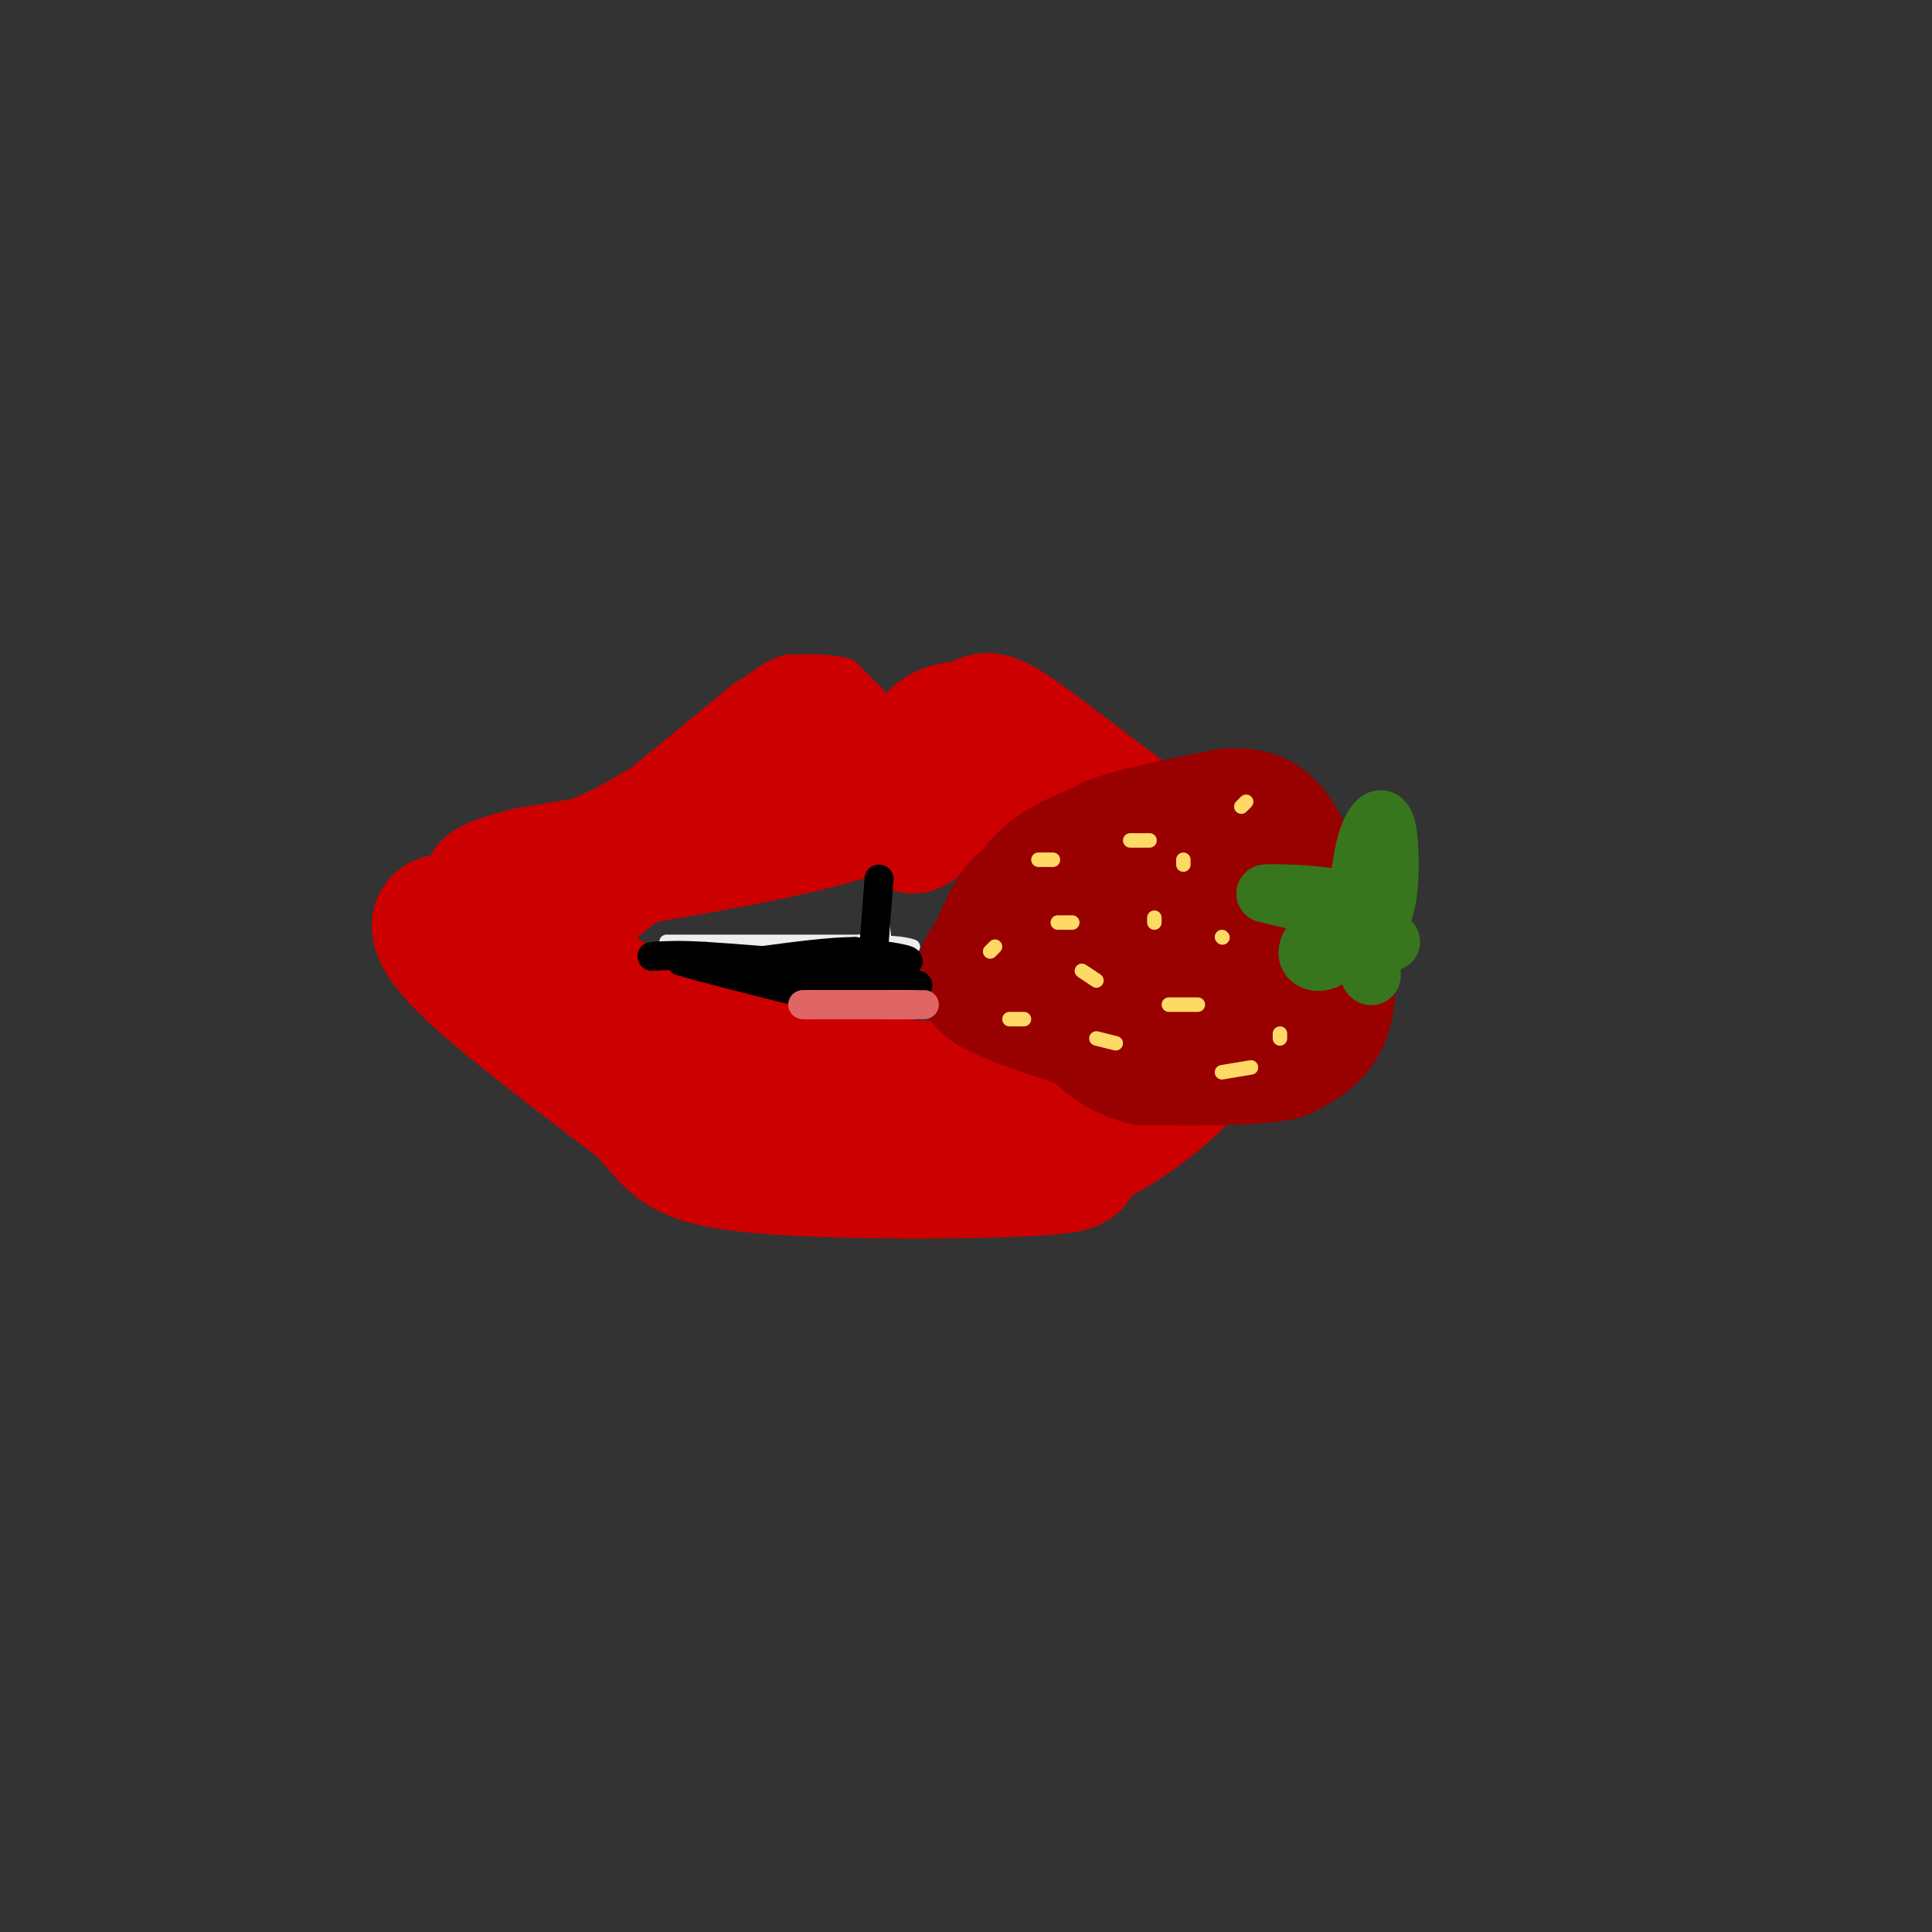 <svg viewBox='0 0 400 400' version='1.1' xmlns='http://www.w3.org/2000/svg' xmlns:xlink='http://www.w3.org/1999/xlink'><rect x="0" y="0" width="400" height="400" fill="#333333" stroke="none"/><g fill='none' stroke='rgb(204,0,0)' stroke-width='28' stroke-linecap='round' stroke-linejoin='round'><path d='M121,185c0.000,0.000 39.000,-32.000 39,-32'/><path d='M160,153c8.512,-5.345 10.292,-2.708 12,-1c1.708,1.708 3.345,2.488 4,5c0.655,2.512 0.327,6.756 0,11'/><path d='M176,168c-11.000,4.000 -38.500,8.500 -66,13'/><path d='M110,181c-12.044,2.911 -9.156,3.689 -6,4c3.156,0.311 6.578,0.156 10,0'/><path d='M114,185c7.333,-2.500 20.667,-8.750 34,-15'/><path d='M189,171c0.917,-6.833 1.833,-13.667 4,-17c2.167,-3.333 5.583,-3.167 9,-3'/><path d='M202,151c1.643,-1.452 1.250,-3.583 8,1c6.750,4.583 20.643,15.881 30,22c9.357,6.119 14.179,7.060 19,8'/><path d='M259,182c4.702,1.155 6.958,0.042 3,0c-3.958,-0.042 -14.131,0.988 -21,0c-6.869,-0.988 -10.435,-3.994 -14,-7'/><path d='M227,175c-4.500,-2.000 -8.750,-3.500 -13,-5'/><path d='M214,170c-3.000,-1.167 -4.000,-1.583 -5,-2'/><path d='M92,191c12.250,7.000 24.500,14.000 37,19c12.500,5.000 25.250,8.000 38,11'/><path d='M167,221c13.111,3.356 26.889,6.244 40,3c13.111,-3.244 25.556,-12.622 38,-22'/><path d='M245,202c9.000,-5.333 12.500,-7.667 16,-10'/><path d='M261,192c-3.500,3.333 -20.250,16.667 -37,30'/><path d='M224,222c-6.911,6.222 -5.689,6.778 -14,7c-8.311,0.222 -26.156,0.111 -44,0'/><path d='M166,229c-8.667,0.000 -8.333,0.000 -14,-4c-5.667,-4.000 -17.333,-12.000 -29,-20'/><path d='M123,205c-8.822,-6.222 -16.378,-11.778 -21,-14c-4.622,-2.222 -6.311,-1.111 -8,0'/><path d='M94,191c-2.060,-0.119 -3.208,-0.417 -3,1c0.208,1.417 1.774,4.548 9,11c7.226,6.452 20.113,16.226 33,26'/><path d='M133,229c6.500,6.643 6.250,10.250 21,12c14.750,1.750 44.500,1.643 58,1c13.500,-0.643 10.750,-1.821 8,-3'/><path d='M220,239c5.067,-2.244 13.733,-6.356 22,-14c8.267,-7.644 16.133,-18.822 24,-30'/><path d='M266,195c4.333,-5.333 3.167,-3.667 2,-2'/></g>
<g fill='none' stroke='rgb(153,0,0)' stroke-width='28' stroke-linecap='round' stroke-linejoin='round'><path d='M216,186c-1.667,0.000 -3.333,0.000 -5,2c-1.667,2.000 -3.333,6.000 -5,10'/><path d='M206,198c-1.800,2.578 -3.800,4.022 -1,6c2.800,1.978 10.400,4.489 18,7'/><path d='M223,211c6.889,1.622 15.111,2.178 20,0c4.889,-2.178 6.444,-7.089 8,-12'/><path d='M251,199c2.756,-5.600 5.644,-13.600 4,-17c-1.644,-3.400 -7.822,-2.200 -14,-1'/><path d='M241,181c-6.625,0.062 -16.188,0.718 -21,4c-4.812,3.282 -4.872,9.191 -1,12c3.872,2.809 11.678,2.517 15,1c3.322,-1.517 2.161,-4.258 1,-7'/><path d='M235,191c1.464,-4.560 4.625,-12.458 2,-15c-2.625,-2.542 -11.036,0.274 -16,3c-4.964,2.726 -6.482,5.363 -8,8'/><path d='M213,187c-3.022,4.444 -6.578,11.556 -5,11c1.578,-0.556 8.289,-8.778 15,-17'/><path d='M223,181c3.356,-3.978 4.244,-5.422 9,-7c4.756,-1.578 13.378,-3.289 22,-5'/><path d='M254,169c5.467,-0.467 8.133,0.867 11,6c2.867,5.133 5.933,14.067 9,23'/><path d='M274,198c1.533,6.422 0.867,10.978 -1,14c-1.867,3.022 -4.933,4.511 -8,6'/><path d='M265,218c-6.000,1.167 -17.000,1.083 -28,1'/><path d='M237,219c-7.000,-1.667 -10.500,-6.333 -14,-11'/><path d='M223,208c-2.500,-2.000 -1.750,-1.500 -1,-1'/></g>
<g fill='none' stroke='rgb(56,118,29)' stroke-width='12' stroke-linecap='round' stroke-linejoin='round'><path d='M282,191c2.006,0.131 4.012,0.262 5,-4c0.988,-4.262 0.958,-12.917 0,-16c-0.958,-3.083 -2.845,-0.595 -4,3c-1.155,3.595 -1.577,8.298 -2,13'/><path d='M281,187c-3.500,1.833 -11.250,-0.083 -19,-2'/><path d='M262,185c1.444,-0.267 14.556,0.067 18,2c3.444,1.933 -2.778,5.467 -9,9'/><path d='M271,196c-1.044,2.333 0.844,3.667 3,3c2.156,-0.667 4.578,-3.333 7,-6'/><path d='M281,193c1.940,1.452 3.292,8.083 3,9c-0.292,0.917 -2.226,-3.881 -2,-6c0.226,-2.119 2.613,-1.560 5,-1'/><path d='M287,195c1.000,-0.167 1.000,-0.083 1,0'/></g>
<g fill='none' stroke='rgb(255,217,102)' stroke-width='3' stroke-linecap='round' stroke-linejoin='round'><path d='M234,174c0.000,0.000 4.000,0.000 4,0'/><path d='M239,190c0.000,0.000 0.000,1.000 0,1'/><path d='M242,208c0.000,0.000 6.000,0.000 6,0'/><path d='M253,222c0.000,0.000 6.000,-1.000 6,-1'/><path d='M215,178c0.000,0.000 3.000,0.000 3,0'/><path d='M219,191c0.000,0.000 3.000,0.000 3,0'/><path d='M224,201c0.000,0.000 3.000,2.000 3,2'/><path d='M227,215c0.000,0.000 4.000,1.000 4,1'/><path d='M209,211c0.000,0.000 3.000,0.000 3,0'/><path d='M205,197c0.000,0.000 1.000,-1.000 1,-1'/><path d='M257,167c0.000,0.000 1.000,-1.000 1,-1'/><path d='M245,178c0.000,0.000 0.000,1.000 0,1'/><path d='M253,194c0.000,0.000 0.100,0.100 0.1,0.1'/><path d='M265,214c0.000,0.000 0.000,1.000 0,1'/></g>
<g fill='none' stroke='rgb(238,238,238)' stroke-width='3' stroke-linecap='round' stroke-linejoin='round'><path d='M138,195c0.000,0.000 40.000,0.000 40,0'/><path d='M178,195c8.500,0.167 9.750,0.583 11,1'/><path d='M182,185c0.000,0.000 1.000,9.000 1,9'/><path d='M189,204c0.000,0.000 -20.000,0.000 -20,0'/><path d='M169,204c-4.000,-0.167 -4.000,-0.583 -4,-1'/></g>
<g fill='none' stroke='rgb(204,0,0)' stroke-width='3' stroke-linecap='round' stroke-linejoin='round'><path d='M182,144c0.000,0.000 -6.000,-6.000 -6,-6'/><path d='M176,138c-3.167,-1.167 -8.083,-1.083 -13,-1'/><path d='M163,137c-4.000,1.000 -7.500,4.000 -11,7'/><path d='M156,146c0.000,0.000 -31.000,18.000 -31,18'/><path d='M125,164c-10.000,5.000 -19.500,8.500 -29,12'/><path d='M96,176c-4.833,2.000 -2.417,1.000 0,0'/></g>
<g fill='none' stroke='rgb(0,0,0)' stroke-width='6' stroke-linecap='round' stroke-linejoin='round'><path d='M156,200c0.000,0.000 21.000,0.000 21,0'/><path d='M177,200c5.333,-0.167 8.167,-0.583 11,-1'/><path d='M188,199c0.000,-0.500 -5.500,-1.250 -11,-2'/><path d='M177,197c-5.167,0.000 -12.583,1.000 -20,2'/><path d='M157,199c-5.167,0.333 -8.083,0.167 -11,0'/><path d='M146,199c-2.667,0.000 -3.833,0.000 -5,0'/><path d='M141,199c3.667,1.167 15.333,4.083 27,7'/><path d='M168,206c7.500,1.000 12.750,0.000 18,-1'/><path d='M186,205c3.667,-0.333 3.833,-0.667 4,-1'/><path d='M190,204c-1.167,-0.167 -6.083,-0.083 -11,0'/><path d='M179,204c-0.378,0.178 4.178,0.622 3,0c-1.178,-0.622 -8.089,-2.311 -15,-4'/><path d='M167,200c-6.000,-1.000 -13.500,-1.500 -21,-2'/><path d='M146,198c-5.333,-0.333 -8.167,-0.167 -11,0'/></g>
<g fill='none' stroke='rgb(224,102,102)' stroke-width='6' stroke-linecap='round' stroke-linejoin='round'><path d='M184,208c0.000,0.000 4.000,0.000 4,0'/><path d='M188,208c-2.667,0.000 -11.333,0.000 -20,0'/><path d='M168,208c-3.500,0.000 -2.250,0.000 -1,0'/><path d='M167,208c3.500,0.000 12.750,0.000 22,0'/><path d='M189,208c3.833,0.000 2.417,0.000 1,0'/></g>
<g fill='none' stroke='rgb(0,0,0)' stroke-width='6' stroke-linecap='round' stroke-linejoin='round'><path d='M182,182c0.000,0.000 -1.000,13.000 -1,13'/></g>
</svg>